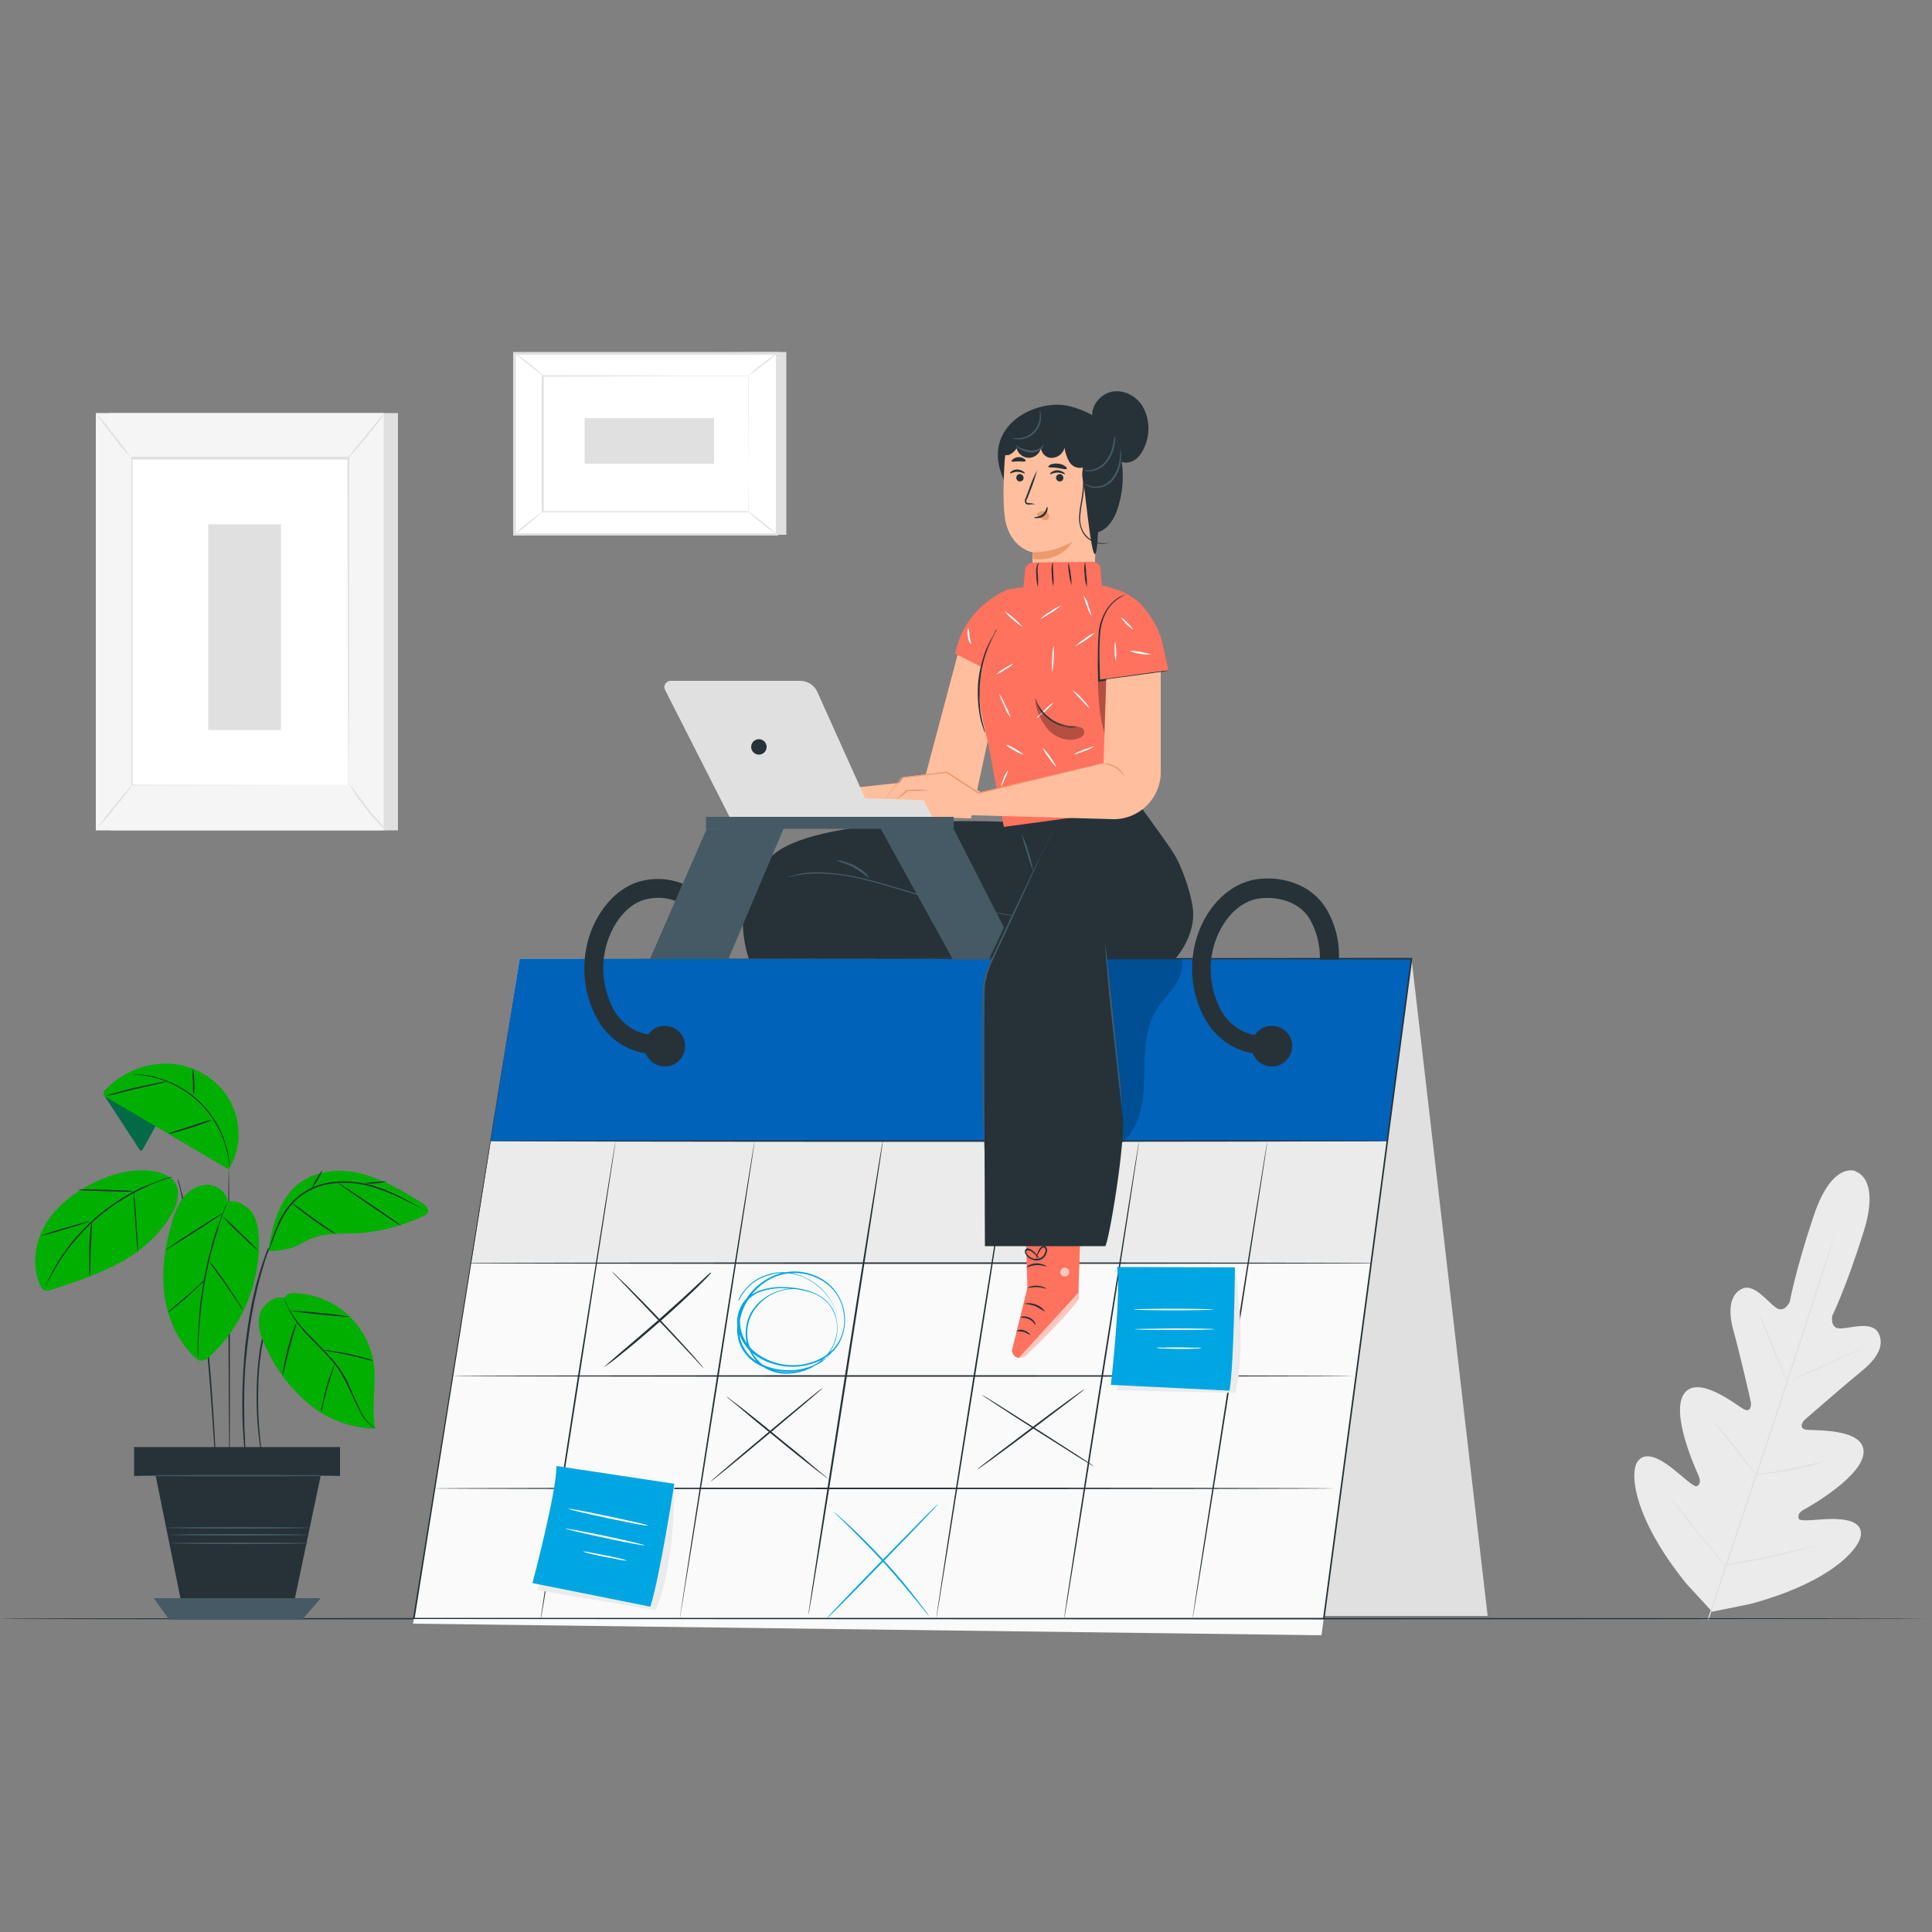 <?xml version="1.0" encoding="utf-8"?>
<!-- Generator: Adobe Illustrator 24.2.3, SVG Export Plug-In . SVG Version: 6.00 Build 0)  -->
<!DOCTYPE svg PUBLIC "-//W3C//DTD SVG 1.1//EN" "http://www.w3.org/Graphics/SVG/1.1/DTD/svg11.dtd">
<svg version="1.1" id="Layer_1" xmlns:x="http://ns.adobe.com/Extensibility/1.0/" xmlns:i="http://ns.adobe.com/AdobeIllustrator/10.0/" xmlns:graph="http://ns.adobe.com/Graphs/1.0/"
	 xmlns="http://www.w3.org/2000/svg" xmlns:xlink="http://www.w3.org/1999/xlink" x="0px" y="0px" viewBox="0 0 500 500"
	 style="enable-background:new 0 0 500 500;" xml:space="preserve">
<rect x="0" y="0" width="500" height="500" fill="#808080" stroke="none"/>
<style type="text/css">
	.st0{fill:#E0E0E0;}
	.st1{fill:#F5F5F5;}
	.st2{fill:#FFFFFF;}
	.st3{fill:#EBEBEB;}
	.st4{fill:#263238;}
	.st5{fill:#FAFAFA;}
	.st6{fill:#0062B9;}
	.st7{opacity:0.2;}
	.st8{fill:#00A6E2;}
	.st9{fill:#FFBE9D;}
	.st10{fill:#455A64;}
	.st11{fill:#FF725E;}
	.st12{opacity:0.6;}
	.st13{fill:#EB996E;}
	.st14{opacity:0.3;}
	.st15{fill:#00AF00;}
	.st16{fill:#006B46;}
</style>
<g id="freepik--background-complete--inject-2">
	<rect x="28.5" y="106.9" class="st0" width="74.5" height="108"/>
	<rect x="24.8" y="106.9" class="st1" width="74.5" height="108"/>
	<rect x="34.1" y="118.5" class="st2" width="56" height="84.6"/>
	<path class="st0" d="M90.1,203.2c0,0,0-0.1,0-0.4s0-0.7,0-1.2c0-1.1,0-2.6,0-4.6c0-4.1,0-10-0.1-17.4c0-14.9,0-36.1-0.1-60.9
		l0.2,0.2h-56l0,0l0.2-0.2c0,31.9,0,61.3,0,84.6l-0.2-0.2l40.8,0.1l11.3,0h3L90.1,203.2l-0.9,0h-2.9H75l-40.9,0.1H34V203
		c0-23.3,0-52.7,0-84.6v-0.2h0.2h56h0.2v0.3c0,24.9-0.1,46.1-0.1,61.1c0,7.4,0,13.3-0.1,17.4c0,2,0,3.5,0,4.6c0,0.5,0,0.9,0,1.2
		C90.2,203,90.1,203.2,90.1,203.2z"/>
	<path class="st0" d="M99.5,106.9c-0.4,0.7-0.8,1.3-1.3,2c-0.9,1.2-2.1,2.7-3.5,4.4c-1.4,1.7-2.7,3.2-3.7,4.3
		c-0.5,0.6-1,1.2-1.6,1.7c0.4-0.7,0.9-1.3,1.4-1.9l3.6-4.4l3.6-4.4C98.4,108,99,107.4,99.5,106.9z"/>
	<path class="st2" d="M90.3,202.9c2.8,4.4,6,8.5,9.7,12.2"/>
	<path class="st0" d="M100.1,215.1c-0.6-0.5-1.2-1-1.7-1.6c-1.3-1.3-2.5-2.7-3.7-4.2c-1.3-1.7-2.5-3.3-3.2-4.5
		c-0.4-0.6-0.8-1.3-1.1-2c0.5,0.6,1,1.2,1.4,1.8c0.8,1.2,2,2.7,3.3,4.4c1.3,1.7,2.6,3.2,3.6,4.2C99.2,213.9,99.7,214.5,100.1,215.1z
		"/>
	<path class="st2" d="M24.8,214.8l9.7-12"/>
	<path class="st0" d="M34.6,202.7c-1.5,2.1-3,4.2-4.7,6.1c-1.6,2.1-3.3,4-5,5.9c1.5-2.1,3-4.2,4.7-6.1
		C31.1,206.6,32.8,204.6,34.6,202.7z"/>
	<path class="st0" d="M24.8,106.9c1.7,1.8,3.3,3.7,4.7,5.7c1.6,1.9,3.1,3.9,4.4,5.9c-1.7-1.8-3.3-3.7-4.7-5.7
		C27.6,110.9,26.2,108.9,24.8,106.9z"/>
	<rect x="53.9" y="135.7" class="st0" width="18.8" height="53.2"/>
	<polygon class="st0" points="203.5,91.1 203.5,138.4 135.6,138.4 133.1,91.4 	"/>
	<rect x="133.1" y="91.4" class="st2" width="67.9" height="46.9"/>
	<path class="st0" d="M201.4,138.6h-68.6V91.1h68.6V138.6z M133.5,138h67.3V91.8h-67.3V138z"/>
	<rect x="140.5" y="97.3" class="st2" width="53.2" height="35.2"/>
	<path class="st0" d="M193.7,97.3h-1h-2.9h-11l-38.3,0.2l0.2-0.2c0,10.8,0,22.7,0,35.2l0,0l-0.2-0.2h53.2l-0.1,0.1
		c0-10.7,0.1-19.5,0.1-25.6c0-3.1,0-5.4,0-7.1c0-0.8,0-1.4,0-1.9C193.6,97.5,193.6,97.3,193.7,97.3c-0.1,0-0.1,0.2-0.1,0.6
		s0,1,0,1.8c0,1.6,0,4,0,7.1c0,6.1,0,15,0.1,25.7v0.1h-0.1h-53.2h-0.2v-0.2l0,0c0-12.5,0-24.5,0-35.2v-0.1h0.2l38.4,0.1l10.9,0h2.9
		h1L193.7,97.3z"/>
	<path class="st0" d="M133.1,91.3c0.4,0.2,0.8,0.5,1.2,0.8c0.7,0.5,1.6,1.2,2.7,2c1,0.8,1.9,1.6,2.6,2.2c0.4,0.3,0.7,0.6,1,1
		c-1.3-0.9-2.5-1.9-3.7-2.9C135.5,93.4,134.3,92.4,133.1,91.3z"/>
	<path class="st0" d="M201.1,91.4c-1.1,1.1-2.3,2.1-3.6,3c-1.2,1-2.5,1.9-3.8,2.8c1.1-1.1,2.3-2.1,3.6-3
		C198.5,93.2,199.7,92.3,201.1,91.4z"/>
	<path class="st2" d="M201,138.3l-7.6-6.1"/>
	<path class="st0" d="M193.4,132.2c1.4,0.9,2.7,1.9,3.9,2.9c1.3,1,2.5,2.1,3.7,3.2c-1.4-0.9-2.7-1.9-3.9-2.9
		C195.8,134.4,194.6,133.3,193.4,132.2z"/>
	<path class="st0" d="M133.1,138.3c1.1-1.1,2.3-2.1,3.5-3c1.2-1,2.4-1.9,3.7-2.8c-1.1,1.1-2.3,2.1-3.5,3
		C135.7,136.6,134.4,137.5,133.1,138.3z"/>
	<rect x="151.3" y="108.2" class="st0" width="33.5" height="11.8"/>
	<path class="st3" d="M480.3,303.1c0,0-6.1-2.8-10.9,11.5c-4.8,14.3-6.2,22.3-6.2,22.3s-1.4,3.1-3.6,1.5c-2.2-1.5-5.6-6.3-8.7-4.9
		c-3.1,1.4-3.8,5.4-2.3,10.8c1.5,5.4,4.3,17.4,4.5,18.5c0.2,1.1-0.1,2.8-1.8,1.9c-1.6-0.8-11.7-9.1-15.4-4.1
		c-3.7,5,2.9,19.5,3.6,21.1c0.7,1.6,0.5,2.4-0.3,2.9c-0.7,0.5-3.8-2.6-6.8-4.9s-6.8-4.3-8.7-1.3c-1.9,3.1-0.9,14.5,12.6,31.3
		l6.8,7.4l9.9-2c20.8-5.6,28.3-14.3,28.6-17.9c0.3-3.6-4.1-4.1-7.8-4.1c-3.7,0.1-8.1,0.8-8.3-0.1s0-1.6,1.5-2.4s15.3-8.7,15.3-14.9
		s-13.1-5.4-14.9-5.7s-1.1-1.9-0.3-2.6c0.8-0.7,10.1-8.8,14.5-12.4c4.4-3.5,6.2-7,4.5-10.1c-1.8-3.1-7.2-1.1-9.9-1.1
		c-2.7,0-2-3.3-2-3.3s3.6-7.3,8.1-21.7c4.5-14.4-2.3-15.7-2.3-15.7"/>
	<path class="st0" d="M441.9,419.2c3.4-10.6,9.6-29.2,15-45.2c5.3-16,10.1-30.6,13.5-41.1c1.7-5.3,3.1-9.5,4.1-12.5
		c0.5-1.5,0.8-2.6,1.1-3.4c0.1-0.4,0.2-0.7,0.3-0.9c0.1-0.2,0.1-0.3,0.1-0.3s0,0.1-0.1,0.3c-0.1,0.2-0.1,0.5-0.3,0.9
		c-0.2,0.8-0.6,1.9-1,3.4c-0.9,3-2.2,7.2-3.9,12.5c-3.4,10.6-8.1,25.1-13.4,41.1s-11.6,34.7-15.1,45.2"/>
	<path class="st0" d="M455.4,340.3c0.1,0.2,0.3,0.4,0.3,0.6c0.2,0.4,0.5,1,0.8,1.8c0.7,1.5,1.6,3.6,2.5,6s1.8,4.4,2.4,6
		c0.3,0.7,0.5,1.3,0.7,1.8c0.1,0.2,0.2,0.4,0.2,0.7c-0.1-0.2-0.3-0.4-0.3-0.6c-0.2-0.4-0.5-1-0.8-1.8c-0.7-1.5-1.5-3.7-2.5-6
		c-0.9-2.4-1.8-4.4-2.4-6l-0.7-1.8C455.6,340.8,455.5,340.6,455.4,340.3z"/>
	<path class="st0" d="M463.5,357.3c0-0.1,4.2-2.1,9.6-4.5c5.3-2.4,9.7-4.3,9.7-4.3c0.1,0.1-4.3,2.1-9.6,4.5
		C467.9,355.5,463.5,357.4,463.5,357.3z"/>
	<path class="st0" d="M454.1,381.6c0.2-0.1,0.5-0.1,0.7-0.1l2-0.3c1.7-0.2,4-0.6,6.5-1.1s4.8-1,6.5-1.4l2-0.4
		c0.2-0.1,0.5-0.1,0.7-0.1c-0.2,0.1-0.5,0.2-0.7,0.2c-0.5,0.1-1.1,0.3-1.9,0.6c-1.6,0.4-3.9,1-6.5,1.5c-2.6,0.5-4.9,0.8-6.6,1
		c-0.8,0.1-1.5,0.2-2,0.2C454.6,381.6,454.4,381.6,454.1,381.6z"/>
	<path class="st0" d="M443.5,367.8c0.2,0.1,0.3,0.3,0.5,0.5l1.2,1.4c1,1.2,2.4,2.9,3.8,4.8c1.5,1.9,2.8,3.6,3.8,4.8l1.1,1.5
		c0.1,0.2,0.3,0.4,0.4,0.6c-0.2-0.1-0.3-0.3-0.5-0.5l-1.2-1.4c-1-1.2-2.4-2.9-3.8-4.8c-1.5-1.9-2.8-3.6-3.8-4.8l-1.1-1.5
		C443.7,368.2,443.6,368,443.5,367.8z"/>
	<path class="st0" d="M432.6,388.2c0.2,0.2,0.4,0.4,0.6,0.6c0.4,0.5,0.9,1.1,1.5,1.8c1.3,1.5,3,3.7,5,6.1c1.9,2.4,3.7,4.6,4.9,6.1
		l1.5,1.9c0.2,0.2,0.4,0.5,0.5,0.7c-0.2-0.2-0.4-0.4-0.6-0.6l-1.5-1.8c-1.3-1.6-3-3.7-5-6.1c-1.9-2.4-3.7-4.6-4.9-6.1
		c-0.6-0.8-1.1-1.4-1.5-1.9C432.9,388.7,432.7,388.5,432.6,388.2z"/>
	<path class="st0" d="M446.4,405c0.3-0.1,0.6-0.2,0.9-0.2l2.5-0.5c2.1-0.4,5-0.9,8.3-1.6s6.1-1.4,8.2-1.9l2.5-0.6
		c0.3-0.1,0.6-0.2,0.9-0.2c-0.3,0.1-0.6,0.2-0.9,0.3c-0.6,0.2-1.4,0.4-2.4,0.7c-2.1,0.6-5,1.3-8.2,2c-3.2,0.7-6.1,1.2-8.3,1.6
		c-1.1,0.2-1.9,0.3-2.5,0.4C447,405,446.7,405,446.4,405z"/>
</g>
<g id="freepik--Floor--inject-2">
	<path class="st4" d="M498.4,418.9c0,0.1-111.6,0.2-249.2,0.2S0,419.1,0,418.9c0-0.1,111.6-0.2,249.2-0.2S498.4,418.8,498.4,418.9z"
		/>
</g>
<g id="freepik--Calendar--inject-2">
	<polygon class="st0" points="342.7,418.2 385,418.2 365.3,248.1 	"/>
	<polygon class="st5" points="134.5,248.1 106.9,420.2 342,423.2 365.3,248.1 	"/>
	<polygon class="st3" points="354.8,326.9 121.9,326.9 126.9,295.3 359,295.3 	"/>
	<path class="st4" d="M354.8,327h-233l0,0l5.1-31.7h232.1l0,0L354.8,327z M121.9,326.9h232.9l4.2-31.7H127L121.9,326.9z"/>
	<polygon class="st6" points="134.5,248.1 126.9,295.3 359,295.3 365.3,248.1 	"/>
	<path class="st4" d="M134.5,248.1l230.8-0.2h0.2v0.2c-6.8,51.3-14.5,109.4-22.7,170.8v0.2H340l-232.9-0.1h-0.2v-0.2L134.5,248.1
		c-0.2,1.4-10.7,67.4-27.2,170.8l-0.2-0.2H340h2.6l-0.2,0.2c8.2-61.4,15.9-119.5,22.7-170.8l0.2,0.2L134.5,248.1z"/>
	<path class="st4" d="M359,295.3c0,0.1-52,0.2-116,0.2s-116.1-0.1-116.1-0.2s52-0.2,116.1-0.2S359,295.1,359,295.3z"/>
	<path class="st4" d="M354.8,326.9c0,0.1-52.3,0.2-116.7,0.2s-116.7-0.1-116.7-0.2c0-0.1,52.2-0.2,116.7-0.2
		S354.8,326.8,354.8,326.9z"/>
	<path class="st4" d="M350.1,356.1c0,0.1-52.2,0.2-116.7,0.2s-116.7-0.1-116.7-0.2s52.2-0.2,116.7-0.2S350.1,356,350.1,356.1z"/>
	<path class="st4" d="M345.3,385.2c0,0.1-52.3,0.2-116.7,0.2s-116.7-0.1-116.7-0.2s52.2-0.2,116.7-0.2S345.3,385.1,345.3,385.2z"/>
	<path class="st4" d="M139.9,419.2c-0.1,0,4.2-27.8,9.5-62c5.4-34.2,9.8-61.9,9.9-61.9c0.1,0-4.2,27.8-9.5,62
		C144.5,391.5,140.1,419.2,139.9,419.2z"/>
	<path class="st4" d="M175.9,419.2c-0.1,0,4.2-27.8,9.5-62s9.8-61.9,9.9-61.9c0.1,0-4.2,27.8-9.5,62S175.9,419.2,175.9,419.2z"/>
	<path class="st4" d="M209.2,417.9c-0.1,0,4.1-27.5,9.4-61.4s9.7-61.3,9.9-61.3c0.1,0-4.1,27.5-9.4,61.4S209.4,417.9,209.2,417.9z"
		/>
	<path class="st4" d="M242.3,418.9c-0.1,0,4.1-27.7,9.5-61.9c5.4-34.1,9.8-61.8,9.9-61.8c0.1,0-4.1,27.7-9.5,61.9
		C246.8,391.3,242.4,418.9,242.3,418.9z"/>
	<path class="st4" d="M275.4,418.9c-0.1,0,4.1-27.7,9.5-61.9c5.4-34.1,9.8-61.8,9.9-61.8c0.1,0-4.1,27.7-9.5,61.9
		S275.6,418.9,275.4,418.9z"/>
	<path class="st4" d="M308.6,419.1c-0.1,0,4.2-27.8,9.5-61.9s9.8-61.9,9.9-61.9s-4.2,27.7-9.5,61.9S308.7,419.1,308.6,419.1z"/>
	<g class="st7">
		<path d="M287.7,297.5c4-1.8,6.5-5.9,7.5-10.2c1-4.2,0.9-8.7,1-13.1c0.2-4.4,0.7-8.9,2.9-12.6c1.3-2.2,3.2-4.1,4.7-6.2
			s2.6-4.7,2-7.3l-25,0.1L287.7,297.5z"/>
	</g>
	<path class="st4" d="M184.1,329.3c-0.1,0.1-0.1,0.2-0.2,0.3l-0.7,0.8c-0.7,0.7-1.6,1.6-2.8,2.8c-2.4,2.3-5.8,5.5-9.7,8.9
		s-7.4,6.4-10.1,8.5c-1.3,1.1-2.4,1.9-3.1,2.4l-0.9,0.6c-0.1,0.1-0.2,0.2-0.3,0.2c0,0,0.1-0.1,0.3-0.3l0.8-0.7l3-2.6
		c2.6-2.2,6.1-5.2,10-8.6c3.8-3.4,7.3-6.5,9.7-8.8l2.9-2.7l0.8-0.7C183.9,329.4,184,329.4,184.1,329.3z"/>
	<path class="st4" d="M182.2,354.2c-0.3-0.3-0.7-0.6-1-1l-2.5-2.7c-2.2-2.3-5.1-5.5-8.4-8.9l-8.5-8.9l-2.6-2.7
		c-0.3-0.3-0.6-0.7-0.9-1c0.4,0.3,0.7,0.6,1,0.9c0.6,0.6,1.5,1.5,2.7,2.6c2.2,2.2,5.3,5.3,8.6,8.8c3.3,3.5,6.2,6.7,8.3,9
		c1,1.2,1.9,2.1,2.4,2.8C181.7,353.5,181.9,353.9,182.2,354.2z"/>
	<path class="st8" d="M190.9,336.8c0,0,0.1-0.2,0.3-0.6c0.3-0.6,0.6-1.2,1-1.7c1.5-2.1,3.6-3.7,6-4.5c1.7-0.6,3.6-0.9,5.4-0.7
		c2.2,0.2,4.3,0.9,6.2,2.1c2.2,1.3,4,3.1,5.3,5.3c1.6,2.4,2.3,5.2,2.2,8.1c-0.1,1.5-0.6,3-1.4,4.3c-0.9,1.4-2,2.5-3.3,3.4
		c-2.9,1.8-6.2,2.7-9.6,2.5c-1.8-0.1-3.5-0.5-5.2-1.1c-1.7-0.7-3.3-1.7-4.5-3.1c-0.6-0.7-1.2-1.5-1.6-2.4c-0.4-0.9-0.7-1.8-0.8-2.7
		c-0.3-1.9-0.1-3.9,0.5-5.8c1.2-3.9,3.9-7.2,7.5-9.1c3.8-2.1,8.3-2.3,12.2-0.6c2,0.8,3.8,2.2,5.1,3.9c1.3,1.8,2.2,3.9,2.4,6.1
		c0.3,2.2-0.1,4.5-1,6.6c-0.5,1-1.1,2-1.9,2.8c-0.8,0.8-1.7,1.5-2.7,2.1c-4,2.2-8.7,2.6-13.1,1.2c-2.1-0.6-4.1-1.8-5.7-3.2
		c-1.6-1.5-2.7-3.5-3.2-5.6c-0.5-2.1-0.2-4.3,0.9-6.3c0.5-0.9,1.2-1.8,2.1-2.4c0.8-0.6,1.8-1.1,2.8-1.5c2-0.6,4-0.9,6-0.8
		c2,0,4,0.3,5.9,0.8c1.9,0.5,3.7,1.4,5.1,2.7c1.4,1.3,2.4,3,2.7,4.9c0.4,1.8,0.3,3.7-0.3,5.5c-0.6,1.7-1.5,3.3-2.8,4.5
		c-2.4,2.4-5.7,3.8-9.1,4c-1.6,0.1-3.2-0.1-4.7-0.7c-1.4-0.5-2.8-1.4-3.8-2.5c-1-1.1-1.7-2.4-2.2-3.7c-0.5-1.3-0.7-2.7-0.6-4.1
		c0.1-2.6,1.1-5,2.9-6.9c1.5-1.6,3.4-2.8,5.5-3.5c1.8-0.6,3.6-0.8,5.5-0.5c2.5,0.3,4.9,1.3,7,2.8c0.5,0.4,1,0.8,1.5,1.3
		c0.3,0.3,0.5,0.5,0.5,0.5s-0.2-0.2-0.5-0.5c-0.5-0.4-1-0.9-1.5-1.3c-2-1.5-4.4-2.4-7-2.7c-4-0.5-8,1-10.7,4.1
		c-1.7,1.8-2.7,4.2-2.8,6.7c-0.1,1.4,0.1,2.7,0.6,4c0.5,1.3,1.2,2.6,2.2,3.6c1,1.1,2.3,1.9,3.7,2.4c1.5,0.5,3,0.7,4.6,0.6
		c3.3-0.2,6.5-1.5,8.9-3.9c1.2-1.2,2.2-2.7,2.7-4.4c0.6-1.7,0.7-3.5,0.3-5.3c-0.4-1.8-1.3-3.5-2.6-4.7c-1.4-1.3-3.1-2.2-5-2.6
		c-1.9-0.5-3.8-0.8-5.8-0.8c-2-0.1-4,0.2-5.9,0.8c-1.9,0.6-3.6,1.9-4.6,3.7c-1,1.8-1.2,4-0.8,6c0.4,2.1,1.5,4,3,5.4
		c1.6,1.5,3.5,2.5,5.5,3.2c4.2,1.4,8.8,1,12.7-1.2c1-0.6,1.8-1.2,2.6-2c0.8-0.8,1.4-1.7,1.9-2.7c0.9-2,1.3-4.2,1-6.3
		c-0.2-2.1-1-4.2-2.3-5.9c-1.3-1.7-3-3-5-3.8c-3.8-1.7-8.2-1.5-11.9,0.5c-3.5,1.9-6.1,5.1-7.3,8.9c-0.6,1.8-0.7,3.7-0.5,5.6
		c0.1,0.9,0.4,1.8,0.8,2.6c0.4,0.8,0.9,1.6,1.5,2.3c1.2,1.3,2.7,2.3,4.4,3c1.6,0.6,3.3,1,5.1,1.1c3.3,0.2,6.6-0.6,9.5-2.4
		c2.6-1.6,4.4-4.4,4.6-7.5c0.1-2.8-0.6-5.5-2.2-7.9c-1.3-2.1-3.1-3.9-5.2-5.2c-1.8-1.2-3.9-1.9-6.1-2.1c-1.8-0.2-3.6,0.1-5.4,0.7
		c-2.4,0.8-4.5,2.3-6,4.4c-0.4,0.5-0.7,1.1-1,1.7C191,336.6,190.9,336.8,190.9,336.8z"/>
	<path class="st4" d="M212.9,359.2c0.1,0.1-6.4,5.6-14.4,12.3c-8,6.7-14.6,12.1-14.7,12c0-0.1,6.4-5.6,14.4-12.3
		S212.8,359.1,212.9,359.2z"/>
	<path class="st4" d="M214.3,382.7c-0.4-0.2-0.7-0.5-1.1-0.8l-2.9-2.2c-2.4-1.9-5.7-4.5-9.3-7.5c-3.6-2.9-6.9-5.6-9.2-7.6l-2.8-2.3
		c-0.4-0.3-0.7-0.6-1-0.9c0.4,0.2,0.7,0.5,1.1,0.8l2.9,2.2c2.4,1.9,5.7,4.5,9.3,7.5c3.6,2.9,6.9,5.6,9.2,7.6l2.8,2.3
		C213.6,382.1,214,382.4,214.3,382.7z"/>
	<path class="st4" d="M280.7,359.5c0.1,0.1-6.1,4.8-13.8,10.6s-13.9,10.3-14,10.2s6.1-4.8,13.8-10.6S280.6,359.4,280.7,359.5z"/>
	<path class="st4" d="M283.1,379.5c-0.1,0.1-6.6-4-14.6-9.1s-14.4-9.3-14.4-9.4c0.1-0.1,6.6,4,14.6,9.1S283.2,379.4,283.1,379.5z"/>
	<path class="st8" d="M213.9,418.9c-0.1-0.1,6.3-6.8,14.3-15c8-8.2,14.5-14.8,14.6-14.7c0.1,0.1-6.3,6.8-14.3,15
		C220.6,412.4,214,419,213.9,418.9z"/>
	<path class="st8" d="M241,418.9c0,0-0.1-0.1-0.3-0.3l-0.7-0.8c-0.6-0.8-1.5-1.9-2.5-3.1c-2.1-2.6-5.1-6.2-8.6-10.1
		c-3.5-3.8-6.8-7.1-9.2-9.5l-2.9-2.8l-0.8-0.8c-0.1-0.1-0.2-0.2-0.3-0.3c0,0,0.1,0.1,0.3,0.2l0.8,0.7c0.7,0.6,1.7,1.5,3,2.7
		c2.5,2.3,5.8,5.6,9.3,9.4c3.5,3.8,6.5,7.5,8.5,10.2c1,1.3,1.9,2.4,2.4,3.2l0.6,0.9C240.9,418.7,240.9,418.8,241,418.9z"/>
	<path class="st3" d="M174.5,384.8c0,0,0.3,20-4.8,31.9l-30.7-5.2c0,0,9.2-18.9,6.7-29.4L174.5,384.8z"/>
	<path class="st8" d="M174.5,384c0,0-3.8,24.5-6.2,31.8l-30.5-6.1c0,0,6.3-23.7,6.2-30.3L174.5,384z"/>
	<path class="st2" d="M147.1,390.5c0,0.1,4.5,1.2,10.2,2.4s10.2,2.1,10.3,1.9s-4.5-1.2-10.2-2.4S147.1,390.3,147.1,390.5z"/>
	<path class="st2" d="M146.3,395.6c0,0.1,4.5,1.2,10.2,2.4s10.2,2.1,10.3,1.9c0-0.1-4.5-1.2-10.2-2.4S146.3,395.5,146.3,395.6z"/>
	<path class="st2" d="M150.8,401.5c0.5,0.2,1.1,0.4,1.6,0.5c1,0.3,2.5,0.6,4.1,0.9c1.6,0.3,3.1,0.6,4.1,0.8c0.6,0.1,1.2,0.2,1.7,0.2
		c-0.5-0.2-1.1-0.4-1.7-0.5c-1-0.3-2.5-0.6-4.1-0.9c-1.6-0.3-3.1-0.6-4.1-0.8C151.9,401.6,151.3,401.5,150.8,401.5z"/>
	<path class="st3" d="M319.7,328.7c0,0,3.1,19.4,0,31.8l-30.7-0.7c0,0,6.3-19.8,2.3-29.7L319.7,328.7z"/>
	<path class="st8" d="M319.6,328c0,0-0.2,24.5-1.4,31.9l-30.7-1.5c0,0,2.7-24,1.6-30.5L319.6,328z"/>
	<path class="st2" d="M293.4,338.9c0,0.1,4.6,0.2,10.3,0.2c5.7,0,10.3-0.1,10.3-0.2s-4.6-0.2-10.3-0.2S293.4,338.8,293.4,338.9z"/>
	<path class="st2" d="M293.7,344c0,0.1,4.6,0.2,10.3,0.2c5.7,0,10.3-0.1,10.3-0.2s-4.6-0.2-10.3-0.2
		C298.3,343.9,293.7,343.9,293.7,344z"/>
	<path class="st2" d="M299.2,348.8c0.6,0.1,1.1,0.2,1.7,0.2c1.1,0,2.5,0.1,4.2,0.1c1.6,0,3.1,0,4.2-0.1c0.6,0,1.2,0,1.7-0.1
		c-0.6-0.1-1.1-0.2-1.7-0.1c-1.1,0-2.5-0.1-4.2-0.1c-1.6,0-3.1,0-4.2,0.1C300.4,348.7,299.8,348.7,299.2,348.8z"/>
	<path class="st4" d="M326.2,272.7c-5.7,0-11.5-3.6-14.5-9.3c-3-5.6-3.9-12.1-2.6-18.4c1.7-8.1,7.1-14.8,13.7-16.9
		c5.6-1.8,15.7-0.8,20.5,7.2c2.3,3.9,3.4,8.4,3.2,12.9c-0.1,1.3-1.3,2.4-2.6,2.3c-1.3-0.1-2.4-1.3-2.3-2.6c0-3.5-0.9-7-2.6-10
		c-3.7-6.1-11.7-6-14.8-5c-5.7,1.8-9.3,8-10.4,13.3c-1.1,5.1-0.3,10.4,2.1,15.1c2.4,4.5,7.2,7.2,11.5,6.6c1.3-0.2,2.6,0.7,2.7,2.1
		c0.2,1.3-0.7,2.5-2,2.7C327.5,272.6,326.9,272.7,326.2,272.7z"/>
	<path class="st4" d="M168.9,272.7c-5.7,0-11.5-3.6-14.5-9.3c-3-5.6-3.9-12.1-2.6-18.4c1.4-6.9,6.2-14.7,13.8-16.9
		c3.7-1,7.5-0.8,11.1,0.6l-1.8,4.5c-2.5-1-5.3-1.1-8-0.4c-5.6,1.6-9.2,7.8-10.3,13.2c-1.1,5.1-0.3,10.4,2.1,15.1
		c2.4,4.5,7.3,7.2,11.5,6.6l0.7,4.8C170.3,272.6,169.6,272.7,168.9,272.7z"/>
	<polygon class="st6" points="324.2,248.3 322,260.5 354.9,260.5 357.9,248.4 	"/>
	<path class="st4" d="M177.3,270.7c0,2.9-2.3,5.3-5.2,5.3c-2.9,0-5.3-2.3-5.3-5.2s2.3-5.3,5.2-5.3c0,0,0,0,0,0
		C174.9,265.5,177.3,267.8,177.3,270.7z"/>
	<path class="st4" d="M334.4,270.7c0,2.9-2.3,5.3-5.2,5.3c-2.9,0-5.3-2.3-5.3-5.2s2.3-5.3,5.2-5.3c0,0,0,0,0,0
		C332.1,265.5,334.4,267.8,334.4,270.7z"/>
</g>
<g id="freepik--Character--inject-2">
	<polygon class="st9" points="247.9,169.2 239.2,201.9 209.5,205.1 209.5,210.4 251.3,211.8 259.2,175.1 	"/>
	<path class="st4" d="M260.4,212.7c0,0-46.5-2.2-59.8,8.1c-13.2,10.3-6.8,27.3-6.8,27.3l74.9-0.2l6.6-38L260.4,212.7z"/>
	<path class="st10" d="M268.3,237.7c-0.2,0-0.5,0-0.7,0c-0.4,0-1.1-0.1-1.9-0.2c-1.6-0.2-4.1-0.5-7-1c-7.7-1.3-15.3-3.1-22.7-5.3
		c-4.4-1.3-8.5-2.6-12.3-3.5c-3.4-0.9-6.8-1.4-10.3-1.6c-2.3-0.1-4.7,0-7,0.4c-0.8,0.1-1.4,0.3-1.9,0.4c-0.2,0.1-0.4,0.1-0.7,0.1
		c0.2-0.1,0.4-0.2,0.6-0.2c0.6-0.2,1.2-0.3,1.9-0.5c2.3-0.5,4.7-0.7,7-0.5c3.5,0.2,7,0.7,10.4,1.6c3.8,0.9,8,2.2,12.3,3.5
		c7.4,2.2,15,4,22.6,5.4c2.9,0.5,5.3,0.9,7,1.2l1.9,0.3C267.9,237.6,268.1,237.7,268.3,237.7z"/>
	<path class="st10" d="M225.1,227.4c-1.3-1.1-2.7-2-4.1-2.9c-1.5-0.7-3.1-1.3-4.7-1.8c0.5,0,1,0,1.5,0.1c1.2,0.3,2.3,0.7,3.4,1.2
		c1.1,0.6,2.1,1.3,3,2.1C224.5,226.6,224.8,227,225.1,227.4z"/>
	<path class="st11" d="M265.3,313.8l0.6,19.5L262,349c-0.3,1.1,0.4,2.2,1.5,2.4c0,0,0.1,0,0.1,0l0,0c0.6,0.1,1.3-0.1,1.8-0.5
		c3-2.9,13.8-13.6,13.7-15c-0.1-1.6,0.7-20.7,0.7-20.7L265.3,313.8z"/>
	<g class="st12">
		<path class="st2" d="M263.6,351.5l15.4-16.9v0.8c0,0.7-0.2,1.4-0.7,2c-1.2,1.5-4.7,5.5-12.9,13.5
			C264.9,351.4,264.3,351.6,263.6,351.5L263.6,351.5z"/>
	</g>
	<g class="st12">
		<path class="st2" d="M274.9,328.3c-0.5,0.4-0.7,1.1-0.3,1.6c0.4,0.5,1,0.6,1.6,0.3c0.5-0.4,0.7-1.1,0.3-1.7
			c-0.4-0.5-1.2-0.6-1.7-0.2"/>
	</g>
	<path class="st4" d="M268,342.9c-0.1,0.1-0.6-1-1.7-1.5c-0.7-0.3-1.5-0.4-2.3-0.4c0,0,0.2-0.2,0.7-0.3c1.2-0.1,2.4,0.4,3.1,1.5
		C268,342.6,268,342.8,268,342.9z"/>
	<path class="st4" d="M266.6,345.5c-0.6-0.3-1.1-0.6-1.7-0.8c-0.6-0.1-1.3-0.2-1.9-0.2c0.6-0.4,1.4-0.5,2-0.2
		C266.1,344.6,266.7,345.4,266.6,345.5z"/>
	<path class="st4" d="M270.5,339.5c-0.8-0.5-1.7-1-2.6-1.5c-1-0.3-1.9-0.5-2.9-0.6C267.1,336.9,269.3,337.7,270.5,339.5z"/>
	<path class="st4" d="M270.9,333.5c0,0.1-1.1-0.3-2.5-0.4c-1.4,0-2.5,0.3-2.6,0.2C267.3,332.5,269.3,332.5,270.9,333.5z"/>
	<path class="st4" d="M270.8,327.8c-0.9-0.3-1.7-0.4-2.6-0.4c-0.9,0.1-1.8,0.3-2.6,0.7c0,0,0.2-0.3,0.6-0.6c1.2-0.7,2.7-0.7,3.9-0.2
		C270.6,327.5,270.8,327.7,270.8,327.8z"/>
	<path class="st4" d="M268.2,326.2c-0.1-0.2-0.1-0.5,0-0.7c0.1-0.7,0.3-1.3,0.6-1.9c0.2-0.5,0.5-0.8,1-1.1c0.3-0.1,0.7-0.1,0.9,0.2
		c0.2,0.2,0.3,0.6,0.3,0.9c-0.1,1.3-1.1,2.5-2.4,2.6c-1.3,0.1-2.6-0.5-3.2-1.7c-0.2-0.3-0.2-0.6-0.1-1c0.2-0.3,0.5-0.5,0.8-0.4
		c0.5,0.1,0.9,0.3,1.3,0.7c0.5,0.4,1,0.9,1.3,1.5c0.1,0.2,0.2,0.4,0.3,0.7c-0.5-0.7-1.1-1.4-1.8-1.9c-0.3-0.3-0.7-0.5-1.1-0.5
		c-0.2,0-0.4,0.1-0.5,0.2c-0.1,0.2,0,0.4,0.1,0.6c0.6,1,1.7,1.5,2.8,1.4c1.1-0.1,2-1.1,2.1-2.2c0-0.2-0.1-0.4-0.2-0.6
		c-0.1-0.1-0.3-0.2-0.5-0.1c-0.4,0.2-0.6,0.5-0.8,0.9C268.6,324.5,268.3,325.3,268.2,326.2z"/>
	<path class="st4" d="M275.3,210c0,0-20.1,38-20.4,44.7c-0.3,6.6,0,67.8,0,67.8H286c0.8,0,5.5-27.6,4.5-33.9s-4.3-40.4-4.3-40.4
		h17.9c0,0,4.9-5.3,4.7-11.9c-0.1-3.7-2.5-11.2-4.9-15.2c-1.5-2.6-11.4-16-11.4-16L275.3,210z"/>
	<path class="st10" d="M273.9,212.6c0,0.1-0.1,0.1-0.1,0.2c-0.1,0.2-0.2,0.4-0.3,0.6l-1.2,2.4c-0.5,1-1.2,2.3-1.9,3.7l-1.2,2.3
		l-1.2,2.7l-6,13.1c-1.1,2.4-2.3,5-3.6,7.7l-1.9,4.1c-0.6,1.4-1.1,2.9-1.4,4.4c-0.3,1.5-0.5,3-0.5,4.6c0,1.5-0.1,3-0.1,4.5
		c0,3-0.1,5.8,0,8.5c0,5.4,0.1,10.3,0.1,14.4c0.1,4.1,0.1,7.4,0.1,9.7c0,1.1,0,2,0,2.6c0,0.3,0,0.5,0,0.7s0,0.2,0,0.2
		c0-0.1,0-0.2,0-0.2c0-0.2,0-0.4,0-0.7c0-0.6-0.1-1.5-0.1-2.6c-0.1-2.3-0.2-5.6-0.3-9.7c-0.1-4.1-0.2-9-0.2-14.4c0-2.7,0-5.6,0-8.5
		c0-1.5,0-3,0.1-4.5c0-1.6,0.2-3.1,0.5-4.6c0.3-1.5,0.8-3,1.4-4.5l1.9-4.1l3.6-7.7l6.2-13l1.3-2.6c0.4-0.8,0.8-1.6,1.2-2.3l1.9-3.7
		c0.5-1,1-1.8,1.2-2.3c0.1-0.2,0.3-0.4,0.3-0.6C273.9,212.6,273.9,212.6,273.9,212.6z"/>
	<path class="st10" d="M267.4,225.5c-0.6-1.5-1.2-3.1-1.6-4.8c-0.6-1.6-1-3.2-1.4-4.8c0.8,1.5,1.4,3.1,1.8,4.7
		C266.7,222.2,267.2,223.9,267.4,225.5z"/>
	<path class="st10" d="M290.6,287.4c-0.1-0.1-0.1-0.3-0.1-0.4c0-0.3-0.1-0.7-0.2-1.2c-0.1-1.1-0.3-2.7-0.6-4.6
		c-0.4-3.9-1-9.3-1.7-15.2c-0.7-5.9-1.2-11.3-1.5-15.2c-0.2-1.9-0.3-3.5-0.4-4.6c0-0.5-0.1-0.9-0.1-1.3c0-0.1,0-0.3,0-0.4
		c0.1,0.1,0.1,0.3,0.1,0.4c0,0.3,0.1,0.7,0.2,1.3c0.1,1.1,0.3,2.7,0.5,4.6c0.4,3.9,1,9.3,1.6,15.2c0.6,5.9,1.2,11.2,1.6,15.2
		c0.2,1.9,0.3,3.5,0.4,4.6c0,0.5,0.1,0.9,0.1,1.3C290.6,287.1,290.6,287.2,290.6,287.4z"/>
	<path class="st4" d="M282.7,108.1c-0.5-3.2,2.3-6.4,5.5-6.8s6.5,1.6,7.9,4.6c1.4,3,1.5,6.4,0.2,9.5c-0.8,2.1-2.3,4.1-4.5,4.3
		c-2.2,0.2-3.9-1.5-5.3-3"/>
	<path class="st4" d="M259.8,124.2c-6.5-14.2,8.9-21.4,17.3-19c7.9,2.2,11.3,6.2,12.6,11.4c1.4,5.3,1.1,10.9-0.8,16
		c-1,2.5-2.9,5-5.5,5.3"/>
	<path class="st9" d="M282.2,113.1c1.4,0.1,2.4,1.3,2.4,2.7l0,0l-1.5,36.2c-0.1,4.3-6.3,6.7-10.9,6.6l0,0c-4.6-0.1-4.8-2.4-4.9-6.4
		c-0.1-6.8-0.1-9.4-0.1-9.3s-5.8-1-7.1-8.6c-0.6-3.8-0.4-10-0.1-15.1c0.3-4.6,3.3-10.2,7.9-9.7L282.2,113.1z"/>
	<path class="st4" d="M263,123.6c0,0.5,0.4,1,0.9,1c0.5,0,1-0.3,1-0.9c0,0,0,0,0,0c0-0.5-0.4-1-0.9-1
		C263.5,122.6,263.1,123,263,123.6C263,123.5,263,123.6,263,123.6z"/>
	<path class="st4" d="M261.4,122.5c0.1,0.1,0.9-0.4,1.9-0.4s1.8,0.5,1.9,0.4s-0.1-0.3-0.4-0.5c-0.5-0.3-1-0.5-1.6-0.5
		c-0.5,0-1.1,0.2-1.5,0.5C261.5,122.2,261.3,122.4,261.4,122.5z"/>
	<path class="st4" d="M273.3,123.6c0,0.5,0.4,1,0.9,1c0.5,0,1-0.3,1-0.9c0,0,0,0,0,0c0-0.5-0.4-1-0.9-1
		C273.8,122.7,273.3,123.1,273.3,123.6z"/>
	<path class="st4" d="M271.8,122.7c0.1,0.1,0.9-0.4,1.9-0.4s1.8,0.5,1.9,0.4s-0.1-0.3-0.4-0.5c-0.5-0.3-1-0.5-1.6-0.5
		c-0.5,0-1.1,0.2-1.5,0.5C271.8,122.4,271.7,122.6,271.8,122.7z"/>
	<path class="st4" d="M267.9,130.5c-0.6-0.2-1.1-0.3-1.7-0.3c-0.3,0-0.5-0.1-0.6-0.3c0-0.3,0-0.6,0.2-0.8c0.3-0.6,0.5-1.3,0.8-2
		c0.7-1.7,1.3-3.5,1.8-5.4c-0.9,1.7-1.6,3.4-2.2,5.2l-0.8,2.1c-0.2,0.3-0.2,0.7-0.1,1.1c0.1,0.2,0.2,0.3,0.4,0.4
		c0.1,0,0.3,0.1,0.5,0.1C266.8,130.5,267.4,130.5,267.9,130.5z"/>
	<path class="st13" d="M267.2,142.9c3.6,0.1,7.2-0.9,10.3-2.7c0,0-2.5,5.2-10.1,4.5L267.2,142.9z"/>
	<path class="st13" d="M268.4,133c0.4-0.5,1-0.8,1.7-0.7c0.5,0,0.9,0.3,1.2,0.6c0.3,0.4,0.3,0.9,0.1,1.3c-0.3,0.4-0.9,0.5-1.4,0.3
		c-0.5-0.2-1-0.5-1.3-0.8c-0.1-0.1-0.2-0.2-0.3-0.3C268.3,133.3,268.3,133.2,268.4,133"/>
	<path class="st4" d="M271,131.2c-0.2,0-0.2,1.1-1.2,1.9c-1,0.8-2.2,0.7-2.2,0.8c0,0.1,0.3,0.2,0.8,0.2c0.7,0,1.3-0.2,1.8-0.6
		c0.5-0.4,0.8-1,0.9-1.6C271.2,131.5,271.1,131.2,271,131.2z"/>
	<path class="st4" d="M271.3,120.8c0.1,0.3,1.2,0.1,2.4,0.3s2.2,0.5,2.4,0.2c0.1-0.1-0.1-0.4-0.5-0.7c-0.5-0.3-1.1-0.6-1.8-0.6
		c-0.6-0.1-1.3,0-1.9,0.2C271.5,120.5,271.2,120.7,271.3,120.8z"/>
	<path class="st4" d="M261.8,119.4c0.2,0.2,0.9,0,1.8,0c0.9,0,1.6,0.2,1.8-0.1c0.1-0.1,0-0.4-0.4-0.6c-0.4-0.3-0.9-0.4-1.4-0.4
		c-0.5,0-1,0.2-1.4,0.5C261.8,119.1,261.7,119.3,261.8,119.4z"/>
	<path class="st4" d="M271.7,107c-2.6,0.1-5.1,0.9-7.3,2.3c-2.5,1.3-4.4,3.5-5.2,6.2c-0.2,0.6-0.2,1.2,0.1,1.7
		c0.5,0.6,1.4,0.8,2.1,0.4c0.7-0.4,1.3-0.9,1.7-1.6c0.4,1.7,2.2,2.8,3.9,2.4c1.2-0.3,2.2-1.3,2.4-2.5c0.1,1.5,1.4,2.7,2.9,2.6
		c1.5-0.1,2.8-1.1,3.2-2.6c0.2,1.3,0.6,2.6,1.3,3.7c0.7,1.2,2.1,1.7,3.5,1.4c-0.3,1.1-0.3,2.3,0,3.4c0.4,1.1,2,19.4,3.1,19
		c1.1-0.4,1-19.1,1.3-20.2c0.5-2.1,0.8-4.2,0.8-6.4c0.1-4.6-3-8.6-7.6-9.5c-2.2-0.5-4.4-0.7-6.6-0.6"/>
	<path class="st4" d="M287,140.4c0,0-0.1,0-0.2,0.1c-0.2,0.1-0.5,0.1-0.7,0.2c-2.3,0.3-4.6-0.8-5.8-2.7c-0.8-1.4-1.2-3.1-1-4.8
		c0.1-1.7,0.5-3.3,0.7-4.8c0.2-1.3,0.3-2.6,0.3-3.9c0-1.1,0-2,0-2.7c0-0.3,0-0.7,0-1c0.1,0.3,0.2,0.6,0.2,1c0.1,0.9,0.1,1.8,0.1,2.7
		c0,1.3-0.1,2.6-0.3,4c-0.2,1.5-0.6,3.1-0.7,4.8c-0.2,1.6,0.1,3.2,0.9,4.5c0.7,1.1,1.7,1.9,2.9,2.4c0.8,0.3,1.7,0.4,2.6,0.4
		C286.7,140.5,287,140.4,287,140.4z"/>
	<path class="st10" d="M269,106c0.3,0.6,0.4,1.2,0.4,1.8c0.1,3.2-2.5,5.9-5.7,5.9c-0.6,0.1-1.3-0.1-1.8-0.3c0-0.1,0.7,0.1,1.8,0
		c3-0.2,5.3-2.6,5.4-5.6C269.2,106.7,269,106,269,106z"/>
	<path class="st10" d="M270.2,115c0,0-0.1,0.5-0.6,1.1c-0.8,0.7-1.8,1.1-2.9,1c-1-0.1-2-0.4-2.9-1c-0.7-0.4-1-0.7-1-0.8
		c0.4,0.1,0.8,0.3,1.1,0.5c0.9,0.4,1.8,0.7,2.8,0.8c1,0.1,1.9-0.2,2.7-0.8C269.9,115.4,270.1,115,270.2,115z"/>
	<path class="st10" d="M288.6,112.7c0.1,0.7,0,1.4-0.1,2.1c-0.2,1.7-0.9,3.3-1.9,4.7c-1.1,1.4-2.6,2.3-4.4,2.5c-0.5,0-1,0-1.6-0.2
		c-0.3-0.1-0.5-0.2-0.5-0.2c0.7,0.1,1.4,0.1,2,0.1c1.6-0.3,3.1-1.1,4.1-2.4c1-1.3,1.6-2.9,1.9-4.5
		C288.2,114,288.4,113.3,288.6,112.7z"/>
	<path class="st10" d="M290,116.3c0.1,0.2,0.1,0.4,0.1,0.6c0.1,0.6,0.1,1.2,0,1.8c0,2-0.8,3.9-2,5.5c-0.7,0.8-1.7,1.5-2.7,1.8
		c-0.9,0.3-1.8,0.3-2.7,0.2c-0.6-0.1-1.2-0.4-1.7-0.7c-0.3-0.3-0.5-0.4-0.5-0.5c0.7,0.4,1.4,0.7,2.2,0.9c0.8,0.1,1.7,0,2.5-0.2
		c1-0.4,1.8-1,2.5-1.8c1.2-1.5,1.9-3.3,2.1-5.2C290,117.3,289.9,116.4,290,116.3z"/>
	<polygon class="st10" points="182.9,214.5 168.2,248.2 188.5,248.2 202.9,214.2 	"/>
	<path class="st0" d="M172.2,178.7l16.6,32.7h52.4l-2.1-4.3l-15.2-0.5l-12.4-27.6c-0.8-1.7-2.5-2.8-4.4-2.8h-33.5
		c-0.9,0-1.6,0.7-1.7,1.6C172,178.1,172,178.4,172.2,178.7z"/>
	<path class="st4" d="M198.4,193.3c0,1.1-0.9,2-2,2s-2-0.9-2-2s0.9-2,2-2C197.5,191.3,198.4,192.2,198.4,193.3z"/>
	<rect x="182.7" y="211.4" class="st10" width="64.1" height="3.1"/>
	<polygon class="st10" points="227.1,213 246.6,248.3 255.9,248.3 257.9,244.2 259.8,240 246.8,214.5 	"/>
	<path class="st11" d="M261,152.5c0,0-11.3,4-13.8,16.7l12,6L261,152.5z"/>
	<path class="st11" d="M261,152.5c0,0-7.9,17.8-7.6,27.5c0.1,3.4,2.3,12.2,2.3,12.2l4.1,21.8c0,0,31.5-4.3,32.2-4.3
		c0.7,0-1.1-17.9-1.1-17.9l5.1-34.4c0,0-2.4-4.7-13-6.3C276.7,150.1,261,152.5,261,152.5z"/>
	<path class="st4" d="M258,162.8c0.1,0-0.8,1.4-1.8,3.7c-0.6,1.3-1.1,2.7-1.5,4.1c-0.5,1.7-0.8,3.5-1,5.3c-0.2,1.8-0.2,3.6-0.2,5.4
		c0.1,1.5,0.2,2.9,0.5,4.3c0.5,2.4,1,3.9,0.9,4c-0.2-0.3-0.3-0.7-0.4-1c-0.1-0.4-0.3-0.8-0.4-1.2c-0.1-0.5-0.3-1-0.4-1.6
		c-0.3-1.4-0.5-2.9-0.6-4.4c-0.1-1.8-0.1-3.6,0.1-5.4c0.2-1.8,0.6-3.6,1.1-5.3c0.4-1.4,0.9-2.8,1.6-4.1c0.2-0.5,0.5-1,0.8-1.5
		c0.2-0.4,0.4-0.8,0.6-1.1C257.5,163.4,257.7,163.1,258,162.8z"/>
	<path class="st11" d="M264.8,152.4l0.5-4.9c0.1-1,1-1.9,2-1.9l15.6-0.2c1,0,1.8,0.7,1.9,1.7l0.4,5.3c-1.3,2.8-3.5,5-6.2,6.3
		c-4.6,2.2-11.7,2.3-11.7,2.3L264.8,152.4z"/>
	<path class="st4" d="M268.9,145.7c0,0-0.2,0.3-0.3,0.8c-0.1,0.7-0.1,1.4,0,2.2c0.1,1,0.1,2.1,0,3.2c-0.3-1-0.4-2.1-0.4-3.1
		c-0.1-0.8-0.1-1.5,0.1-2.3C268.5,145.8,268.8,145.6,268.9,145.7z"/>
	<path class="st4" d="M272.6,151.7c-0.3-1-0.4-2-0.4-3.1c-0.1-0.7-0.1-1.5,0-2.2c0.1-0.6,0.3-0.9,0.4-0.8c0,0.1-0.1,0.3-0.1,0.9
		c0,0.5,0.1,1.3,0.1,2.1C272.7,149.6,272.7,150.7,272.6,151.7z"/>
	<path class="st4" d="M277.3,151.5c-0.3-0.9-0.5-1.9-0.6-2.9c-0.2-1-0.3-2-0.2-3c0.3,1,0.5,2,0.6,3
		C277.3,149.5,277.3,150.5,277.3,151.5z"/>
	<path class="st4" d="M281.3,151.9c-0.4-1-0.6-2.1-0.6-3.2c-0.2-1.1-0.1-2.2,0.1-3.3c0.2,1.1,0.3,2.2,0.3,3.2
		C281.3,149.6,281.3,150.7,281.3,151.9z"/>
	<g class="st14">
		<path d="M284.4,170.5c-0.6,5.5-0.2,14.9,1.7,20l9.1-15L284.4,170.5z"/>
	</g>
	<path class="st11" d="M295.2,156.3L295.2,156.3c2.6,2.8,4.5,6,5.5,9.6l1.7,7.6l-17.9,2.8c-1-3.2-1.2-6.7-0.7-10
		C284.8,160.5,295.2,156.3,295.2,156.3z"/>
	<path class="st4" d="M302.5,173.5c-0.1,0-0.2,0.1-0.4,0.1l-1,0.2l-3.8,0.6l-12.9,2h-0.2v-0.2c0-1.1-0.1-2.2-0.1-3.4
		c0-3,0-5.9,0.2-8.5c0.1-2.3,0.8-4.6,2.1-6.6c0.8-1.3,2-2.4,3.3-3.2c0.4-0.2,0.8-0.4,1.2-0.5c0.1-0.1,0.3-0.1,0.4-0.1
		c0,0-0.6,0.2-1.5,0.8c-1.3,0.8-2.4,1.9-3.2,3.2c-1.2,2-1.8,4.2-1.9,6.5c-0.2,2.6-0.2,5.4-0.1,8.4c0,1.1,0.1,2.3,0.1,3.3l-0.2-0.2
		l13-1.8l3.8-0.5l1-0.1C302.2,173.5,302.3,173.5,302.5,173.5z"/>
	<path class="st5" d="M264.7,162.3c-0.9-0.5-1.7-1.2-2.5-1.9c-0.8-0.6-1.6-1.4-2.2-2.2C261.8,159.3,263.3,160.7,264.7,162.3
		L264.7,162.3z"/>
	<path class="st5" d="M262.3,171.7c-0.6,0.7-1.4,1.2-2.2,1.6c-0.7,0.5-1.6,1-2.4,1.3C259.1,173.4,260.6,172.4,262.3,171.7
		L262.3,171.7z"/>
	<path class="st5" d="M272.3,174c-0.1-1.2-0.1-2.3,0-3.5c0-1.2,0.1-2.3,0.4-3.4c0.1,1.2,0.1,2.3,0,3.5
		C272.7,171.7,272.5,172.9,272.3,174z"/>
	<path class="st5" d="M282,183.4c-0.8-0.8-1.6-1.6-2.3-2.4c-0.8-0.8-1.5-1.6-2.2-2.4c1,0.6,1.8,1.3,2.5,2.2
		C280.8,181.5,281.5,182.4,282,183.4z"/>
	<path class="st5" d="M283.3,163.8c-0.7,0.7-1.5,1.3-2.4,1.9c-0.8,0.6-1.7,1.1-2.6,1.5c0.7-0.7,1.5-1.3,2.4-1.9
		C281.5,164.6,282.4,164.1,283.3,163.8z"/>
	<path class="st5" d="M274.6,156.7c-0.8,0.7-1.6,1.4-2.6,1.9c-0.9,0.6-1.8,1.2-2.8,1.6c0.8-0.8,1.6-1.4,2.6-1.9
		C272.6,157.6,273.6,157.1,274.6,156.7z"/>
	<path class="st5" d="M282.5,159.5c-0.5-0.8-0.9-1.6-1.2-2.6c-0.4-0.9-0.7-1.8-0.8-2.7c0.5,0.8,1,1.6,1.2,2.6
		C282,157.6,282.3,158.5,282.5,159.5z"/>
	<path class="st5" d="M293.3,163c-1.3-0.9-2.4-2-3.3-3.3c0.7,0.4,1.3,0.9,1.8,1.5C292.4,161.7,292.9,162.4,293.3,163z"/>
	<path class="st5" d="M288.8,171c-0.3-0.8-0.4-1.6-0.3-2.5c-0.1-0.8-0.1-1.7,0.1-2.5C288.9,167.6,289,169.3,288.8,171z"/>
	<path class="st5" d="M297.9,169.3c-0.9,0.2-1.9,0.1-2.8-0.1c-1-0.1-1.9-0.3-2.7-0.8c0.9,0,1.9,0.1,2.8,0.3
		C296,168.9,297,169.1,297.9,169.3z"/>
	<path class="st5" d="M261.5,185.7c-0.7-0.9-1.2-1.9-1.6-3c-0.5-1-1-2-1.3-3.1c0.7,0.9,1.2,1.9,1.6,3
		C260.8,183.5,261.2,184.6,261.5,185.7z"/>
	<path class="st5" d="M273.4,198.5c-0.8-0.7-1.4-1.5-2-2.4c-0.7-0.8-1.2-1.7-1.6-2.6c0.8,0.7,1.4,1.5,2,2.4
		C272.4,196.7,273,197.6,273.4,198.5z"/>
	<path class="st5" d="M283.3,193.1c-0.8,0.5-1.7,1-2.7,1.3c-0.9,0.4-1.9,0.7-2.9,0.9C279.5,194.3,281.3,193.6,283.3,193.1
		L283.3,193.1z"/>
	<path class="st5" d="M259,203.5c0.4-1.5,1-3,1.9-4.3c-0.1,0.8-0.4,1.5-0.8,2.2C259.9,202.2,259.5,202.9,259,203.5z"/>
	<path class="st5" d="M251.3,166.8c-0.5-0.6-0.8-1.3-0.8-2.1c-0.2-0.7-0.2-1.5,0.1-2.2c0.2,0.7,0.3,1.4,0.3,2.1
		C251.1,165.4,251.3,166.1,251.3,166.8z"/>
	<path class="st5" d="M264.9,195.3c-0.9-0.2-1.7-0.6-2.4-1.1c-0.8-0.4-1.6-0.9-2.2-1.5c0.9,0.2,1.7,0.6,2.4,1.1
		C263.5,194.2,264.2,194.7,264.9,195.3z"/>
	<path class="st5" d="M272.7,181.8c-1.3,1.6-2.9,3-4.6,4.2c0.6-0.8,1.3-1.6,2.2-2.2C271,182.9,271.8,182.3,272.7,181.8z"/>
	<g class="st14">
		<path d="M267.9,181.5c0.4,2.8,1.7,5.5,3.6,7.6c2,2,5.2,3,7.8,1.9c0.6-0.2,1.1-0.6,1.3-1.2c0.1-0.7-0.3-1.4-1-1.6
			c-0.7-0.2-1.3-0.3-2-0.3c-4-0.3-7.6-2.6-9.5-6.1"/>
	</g>
	<path class="st4" d="M278.5,188.1c0,0-0.2,0.1-0.5,0.1c-0.5,0.1-1,0.1-1.5,0c-0.7-0.1-1.5-0.3-2.2-0.5c-1.7-0.6-3.3-1.7-4.5-3.1
		c-0.5-0.6-0.9-1.2-1.2-1.9c-0.2-0.4-0.4-0.9-0.6-1.4c-0.1-0.2-0.1-0.4-0.1-0.5c0.1,0,0.3,0.7,0.9,1.8c0.4,0.6,0.8,1.2,1.3,1.8
		c0.6,0.7,1.3,1.2,2,1.8c0.7,0.5,1.5,0.9,2.3,1.2c0.7,0.3,1.4,0.5,2.1,0.6C277.7,188,278.5,188,278.5,188.1z"/>
	<path class="st9" d="M233.8,201.1l11.8-1.4l8.3,5.4l31.7-7.6l0.7-21.7l14.1-1.9v26.3c-0.2,6.6-5.7,11.9-12.3,11.8l-46.4-1.3l-2-3.9
		l-10-0.3L233.8,201.1z"/>
	<path class="st13" d="M285.1,197.6c-0.2,0.1-0.4,0.1-0.6,0.2l-1.7,0.4l-6.4,1.6l-21,5.1l-2,0.5h-0.1h-0.1l-8.3-5.4h0.1l-11.8,1.4
		l0.1,0l-3.1,4l-0.8,1c-0.1,0.1-0.2,0.2-0.3,0.3c0.1-0.1,0.2-0.3,0.3-0.4l0.8-1.1l3-4l0,0h0l11.8-1.5h0.1h0l8.3,5.4h-0.1l2-0.5l21-5
		l6.4-1.5l1.7-0.4C284.7,197.7,284.9,197.6,285.1,197.6z"/>
	<path class="st13" d="M240.2,204.5c-1.5,0.2-3,0.2-4.6,0.2h-0.8l0.1,0c-0.9,0.8-1.9,1.6-3,2.3c0.8-0.9,1.8-1.8,2.7-2.6l0,0h0.9
		C237.2,204.3,238.7,204.3,240.2,204.5z"/>
	<path class="st13" d="M291,201.1c-0.6-1-1.4-1.8-2.3-2.4c-1-0.6-2.1-0.9-3.2-1c0.3-0.1,0.7-0.1,1-0.1c1.7,0.2,3.2,1.1,4.1,2.6
		C290.8,200.4,290.9,200.8,291,201.1z"/>
</g>
<g id="freepik--Plant--inject-2">
	<rect x="34.8" y="374.6" class="st4" width="53" height="7.3"/>
	<path class="st4" d="M88,382H34.7v-7.5H88V382z M34.9,381.8h52.9v-7.1H34.9V381.8z"/>
	<polygon class="st4" points="39.8,379.5 47.4,417.1 75.6,417.1 83,381.9 	"/>
	<polygon class="st10" points="39.8,413.6 43.8,419.2 78.2,419.2 83,413.6 	"/>
	<path class="st4" d="M59.4,380.6c-0.1,0-0.2-17.4-0.3-39c-0.1-21.5,0-39,0.1-39c0.1,0,0.2,17.4,0.3,39
		C59.5,363.1,59.5,380.6,59.4,380.6z"/>
	<path class="st4" d="M71.2,336.9c0,0.1-0.1,0.3-0.1,0.4c-0.1,0.3-0.3,0.7-0.5,1.1c-0.1,0.3-0.2,0.5-0.3,0.8c-0.1,0.3-0.2,0.6-0.3,1
		l-0.4,1.1c-0.1,0.4-0.3,0.8-0.4,1.3c-0.6,2.1-1.1,4.3-1.5,6.5c-0.4,2.7-0.7,5.4-0.8,8.1c-0.2,4.9-0.1,9.9,0.4,14.8
		c0.2,1.9,0.3,3.4,0.5,4.5c0,0.5,0.1,0.9,0.1,1.2c0,0.1,0,0.3,0,0.4c-0.1-0.1-0.1-0.3-0.1-0.4c-0.1-0.3-0.1-0.7-0.2-1.2
		c-0.2-1.1-0.4-2.6-0.6-4.5c-0.6-4.9-0.7-9.9-0.5-14.9c0.1-2.7,0.4-5.5,0.8-8.2c0.4-2.2,0.9-4.4,1.6-6.5c0.1-0.5,0.3-0.9,0.4-1.3
		l0.4-1.1l0.4-1c0.1-0.3,0.3-0.6,0.4-0.8l0.5-1.1C71,337.2,71.1,337,71.2,336.9z"/>
	<path class="st4" d="M69.8,322.8c0,0.2-0.1,0.4-0.2,0.6c-0.1,0.4-0.3,0.9-0.6,1.6l-0.4,1.2c-0.1,0.4-0.3,0.9-0.4,1.4
		c-0.3,1-0.7,2.2-1,3.4l-0.5,2c-0.2,0.7-0.3,1.4-0.5,2.2c-0.4,1.5-0.6,3.2-1,4.9c-0.6,3.5-1.1,7.3-1.5,11.3c-0.4,4-0.5,7.9-0.5,11.4
		c0,3.5,0,6.7,0.2,9.3c0,1.3,0.1,2.5,0.2,3.6c0.1,1.1,0.1,2,0.2,2.7c0.1,0.7,0.1,1.3,0.1,1.7c0,0.2,0,0.4,0,0.6
		c-0.1-0.2-0.1-0.4-0.1-0.6c0-0.4-0.1-1-0.2-1.7c-0.1-0.7-0.2-1.6-0.3-2.7c-0.1-1.1-0.2-2.2-0.3-3.6c-0.2-2.7-0.3-5.8-0.3-9.4
		s0.2-7.4,0.5-11.5s0.9-7.9,1.5-11.4c0.3-1.7,0.6-3.4,1-4.9c0.2-0.8,0.4-1.5,0.5-2.2l0.6-2c0.3-1.3,0.7-2.4,1-3.4
		c0.2-0.5,0.3-1,0.5-1.4c0.1-0.4,0.3-0.8,0.4-1.2l0.6-1.6C69.6,323.1,69.7,323,69.8,322.8z"/>
	<path class="st4" d="M56,383.7c0-0.1,0-0.1,0-0.2c0-0.2,0-0.3,0-0.6c0-0.6-0.1-1.3-0.2-2.3c-0.1-2-0.3-4.9-0.5-8.5
		c-0.5-7.2-1.1-17.1-2.3-28c-0.6-5.5-1.3-10.6-2.1-15.3c-0.4-2.3-0.7-4.6-1.2-6.6c-0.4-2.1-0.8-4-1.1-5.8c-0.3-1.8-0.7-3.3-1.1-4.7
		s-0.6-2.6-0.8-3.6c-0.2-1-0.4-1.7-0.6-2.2c0-0.2-0.1-0.4-0.1-0.6c0-0.1,0-0.1,0-0.2c0,0.1,0.1,0.1,0.1,0.2l0.2,0.6
		c0.2,0.5,0.4,1.3,0.6,2.2c0.3,1,0.6,2.2,0.9,3.5c0.3,1.4,0.7,3,1.1,4.7c0.4,1.8,0.8,3.7,1.2,5.8c0.4,2.1,0.8,4.3,1.2,6.7
		c0.8,4.7,1.5,9.9,2.1,15.3c1.2,10.9,1.8,20.8,2.2,28c0.2,3.6,0.3,6.5,0.4,8.5c0,1,0.1,1.8,0.1,2.3c0,0.2,0,0.4,0,0.6
		C56.1,383.5,56,383.6,56,383.7z"/>
	<path class="st15" d="M58.9,311c-0.2-2.4-2.7-4.3-5.2-4.4c-2.5,0.1-4.8,1.4-6.3,3.4c-1.4,2-2.5,4.3-3,6.7c-1.7,5.8-2.6,11.9-1.9,18
		c0.7,6,3.2,11.9,7.5,16.2c0.7,0.7,1.6,1.4,2.6,1.2c0.5-0.2,1-0.4,1.4-0.8c8.6-7.8,13.3-19,13-30.6c-0.1-2.3-0.4-4.7-1.6-6.6
		S61.1,310.3,58.9,311"/>
	<path class="st16" d="M40.4,291.2l-3.5,6.3c-0.1,0.1-0.2,0.3-0.4,0.3c-0.2,0-0.3-0.2-0.4-0.3l-9.2-14.1l2.1-1.2L40.4,291.2z"/>
	<path class="st15" d="M59.1,302.6L27.6,284c-0.4-0.1-0.7-0.4-0.8-0.8c-0.1-0.5,0.2-0.9,0.6-1.3c4.4-4.5,10.5-7,16.9-6.6
		c6.3,0.5,12,4,15.2,9.5C62.5,290.3,62.6,297.5,59.1,302.6"/>
	<path class="st4" d="M32.2,278.1c0.1,0,0.3-0.1,0.4,0c0.3,0,0.7-0.1,1.2-0.1c1.5,0,2.9,0.1,4.4,0.3c2.1,0.4,4.2,1,6.2,1.9
		c7,3.1,12.2,9.2,14.2,16.6c0.4,1.4,0.7,2.9,0.8,4.3c0.1,0.5,0,0.9,0.1,1.2c0,0.1,0,0.3,0,0.4c0,0-0.1-0.6-0.2-1.6
		c-0.2-1.4-0.5-2.9-0.9-4.3c-2.7-9.4-10.5-16.5-20.2-18.3c-1.4-0.3-2.9-0.4-4.3-0.5C32.7,278.1,32.2,278.1,32.2,278.1z"/>
	<path class="st4" d="M54.9,289.8c-0.5,0.3-1.1,0.6-1.6,0.7c-1,0.4-2.4,0.9-4,1.4c-1.5,0.5-3,0.9-4.1,1.2c-0.6,0.2-1.1,0.3-1.7,0.3
		c0.5-0.3,1.1-0.4,1.6-0.6l4-1.3l4-1.3C53.7,290.1,54.3,289.9,54.9,289.8z"/>
	<path class="st4" d="M49.9,276.5c0.3,1.2,0.4,2.3,0.4,3.5c0.1,1.2,0,2.4-0.2,3.5c-0.2-1.2-0.2-2.3-0.2-3.5
		C49.8,278.8,49.8,277.6,49.9,276.5z"/>
	<path class="st4" d="M27.3,283.7c0.7-0.3,1.5-0.6,2.3-0.8c1.4-0.4,3.4-1,5.7-1.5s4.3-0.9,5.7-1.2c0.8-0.2,1.6-0.3,2.4-0.3
		c-0.8,0.2-1.6,0.4-2.4,0.6c-1.5,0.3-3.5,0.8-5.7,1.3s-4.2,1-5.7,1.4C28.9,283.4,28.1,283.5,27.3,283.7z"/>
	<path class="st15" d="M44.6,305.2c-2.7-2.1-5.6-2.4-9-2.3c-3.4,0.2-6.7,1.1-9.8,2.5c-5.3,2.3-10.3,5.8-13.5,10.6
		s-4.3,11.3-1.9,16.6c0.2,0.6,0.6,1,1.1,1.3c0.6,0.2,1.2,0.1,1.8-0.1c6.1-2,12.1-4,17.7-7c5.6-3.1,10.6-7.4,13.6-13
		c0.8-1.3,1.3-2.8,1.4-4.3C46.2,307.9,45.7,306.3,44.6,305.2"/>
	<path class="st4" d="M44.7,304.5c-0.1,0.1-0.3,0.1-0.4,0.2l-1.3,0.4l-0.9,0.3c-0.3,0.1-0.7,0.3-1.1,0.4c-0.8,0.3-1.6,0.6-2.6,1.1
		l-1.5,0.7c-0.5,0.2-1,0.5-1.6,0.8c-1.1,0.5-2.2,1.2-3.4,1.9c-5.1,3.1-9.6,7.1-13.3,11.7c-0.8,1.1-1.7,2.1-2.3,3.1
		c-0.3,0.5-0.7,1-1,1.5l-0.8,1.4c-0.6,0.9-1,1.7-1.4,2.4c-0.2,0.4-0.4,0.7-0.6,1s-0.3,0.6-0.4,0.9l-0.6,1.2
		c-0.1,0.1-0.1,0.3-0.2,0.4c0-0.2,0.1-0.3,0.2-0.4l0.5-1.2c0.1-0.3,0.3-0.6,0.4-0.9s0.3-0.7,0.5-1c0.4-0.7,0.8-1.6,1.3-2.5
		c0.3-0.4,0.6-0.9,0.8-1.4c0.3-0.5,0.6-1,1-1.5c0.7-1,1.5-2.1,2.3-3.2c1.9-2.3,4-4.5,6.2-6.5c2.3-2,4.7-3.7,7.2-5.3
		c1.2-0.7,2.3-1.4,3.4-1.9c0.6-0.3,1.1-0.6,1.6-0.8l1.5-0.6c1-0.4,1.8-0.7,2.6-1c0.4-0.1,0.7-0.3,1.1-0.4l0.9-0.3l1.3-0.4
		C44.4,304.6,44.5,304.6,44.7,304.5z"/>
	<path class="st4" d="M23.5,316c-2.2,0.8-4.4,1.5-6.6,2.1c-2.2,0.7-4.4,1.3-6.7,1.8c2.2-0.8,4.4-1.5,6.6-2.1
		C19,317.1,21.2,316.5,23.5,316z"/>
	<path class="st4" d="M23.2,330.5c-0.1-0.7-0.2-1.4-0.1-2.1c0-1.3,0-3,0-5c0-1.9,0.2-3.7,0.3-5c0-0.7,0.1-1.4,0.3-2
		c0.1,0.7,0.1,1.4,0,2.1c0,1.4-0.1,3.1-0.2,5c-0.1,1.9-0.1,3.6-0.1,5C23.3,329.2,23.3,329.9,23.2,330.5z"/>
	<path class="st4" d="M35.7,324.2c-0.1,0-0.4-3.6-0.7-8c-0.3-4.4-0.5-8-0.4-8c0.1,0,0.4,3.6,0.7,8C35.6,320.6,35.8,324.2,35.7,324.2
		z"/>
	<path class="st4" d="M20.1,307.9c0.7-0.1,1.4-0.1,2.1-0.1c1.3,0,3.1,0,5.1,0.1c2,0.1,3.8,0.1,5.1,0.2c0.7,0,1.4,0.1,2.1,0.2
		c-0.7,0.1-1.4,0.1-2.1,0.1c-1.3,0-3.1,0-5.1-0.1s-3.8-0.1-5.1-0.2C21.5,308.1,20.8,308,20.1,307.9z"/>
	<path class="st4" d="M51.3,352.7c0-0.1-0.1-0.3,0-0.4c0-0.3,0-0.7-0.1-1.2c0-1.1-0.1-2.6,0-4.6c0.1-1.9,0.2-4.2,0.4-6.7
		c0.2-2.5,0.6-5.3,1.1-8.2c0.5-2.9,1.1-5.6,1.8-8.1c0.6-2.5,1.3-4.7,2-6.5c0.6-1.8,1.2-3.2,1.6-4.3c0.2-0.5,0.3-0.8,0.5-1.1
		c0-0.1,0.1-0.3,0.2-0.4c0,0.1-0.1,0.3-0.1,0.4l-0.5,1.2c-0.4,1-0.9,2.4-1.5,4.3c-0.6,1.9-1.2,4.1-1.9,6.5s-1.2,5.2-1.8,8.1
		c-0.5,2.9-0.9,5.7-1.1,8.2c-0.3,2.5-0.4,4.8-0.5,6.7c-0.1,1.9-0.1,3.5-0.1,4.6c0,0.5,0,0.9,0,1.2C51.4,352.4,51.3,352.5,51.3,352.7
		z"/>
	<path class="st4" d="M53,331.2c-0.4,0.5-0.8,1-1.3,1.4c-0.8,0.8-2,1.9-3.3,3.1c-1.3,1.2-2.6,2.2-3.5,2.9c-0.5,0.4-1,0.8-1.5,1.1
		c0.4-0.5,0.9-0.9,1.4-1.3l3.4-2.9l3.4-3C52,331.9,52.5,331.5,53,331.2z"/>
	<path class="st4" d="M63,339.2c-0.5-0.6-0.9-1.2-1.3-1.9l-3.1-4.5l-3.2-4.5c-0.5-0.6-0.9-1.2-1.3-1.9c0.5,0.5,1,1.1,1.5,1.7
		c0.9,1.1,2,2.7,3.2,4.5c1.2,1.8,2.3,3.4,3,4.6C62.3,337.8,62.6,338.5,63,339.2z"/>
	<path class="st4" d="M57.7,313.9c0.1,0.1-3.2,2.3-7.4,5s-7.6,4.8-7.6,4.7s3.2-2.3,7.4-5S57.7,313.8,57.7,313.9z"/>
	<path class="st4" d="M67.1,324c-1.8-1.5-3.4-3-5-4.6c-1.7-1.5-3.3-3.2-4.8-4.9c1.8,1.5,3.4,3,5,4.6C64,320.7,65.6,322.3,67.1,324z"
		/>
	<path class="st15" d="M69.4,323.8l2.8-0.2c2-0.2,4-0.8,5.8-1.8c0.9-0.5,1.8-1,2.7-1.3c3.5-1.4,7.4-1.2,11.2-1.3
		c6.2-0.3,12.3-1.9,17.9-4.6c0.3-0.1,0.6-0.4,0.8-0.7c0.6-1.1-0.5-2-1.4-2.6c-4.8-3-9.7-5.9-15.1-7.4c-5.4-1.5-11.6-1.2-16.2,2
		C72.4,309.6,70.4,317.3,69.4,323.8"/>
	<path class="st4" d="M110.6,313.5c-0.2-0.1-0.3-0.1-0.5-0.2l-1.3-0.7c-1.2-0.6-2.9-1.5-5-2.5c-2.5-1.2-5.1-2.2-7.7-3
		c-3.2-0.9-6.6-1.2-10-0.8c-3.4,0.4-6.5,1.7-9.1,3.9c-2,1.9-3.6,4.1-4.7,6.7c-1,2.1-1.6,4-2.1,5.2l-0.5,1.4
		c-0.1,0.2-0.1,0.3-0.2,0.5c0-0.2,0.1-0.4,0.1-0.5c0.1-0.4,0.3-0.9,0.4-1.5c0.5-1.8,1.2-3.5,1.9-5.2c1.1-2.6,2.7-4.9,4.8-6.8
		c2.6-2.3,5.9-3.7,9.3-4.1c3.4-0.4,6.8-0.1,10.1,0.8c2.7,0.8,5.3,1.8,7.7,3.1c2.1,1.1,3.8,2,4.9,2.7l1.3,0.8
		C110.3,313.2,110.5,313.4,110.6,313.5z"/>
	<path class="st4" d="M103.8,317.2c-0.1,0.1-3.8-2.3-8.3-5.4c-4.5-3.1-8.2-5.6-8.1-5.7c0-0.1,3.8,2.3,8.3,5.4
		C100.2,314.5,103.9,317.1,103.8,317.2z"/>
	<path class="st4" d="M100.2,305.7c-1.9,0.6-3.9,0.8-5.9,0.5c1-0.2,1.9-0.3,2.9-0.3C98.3,305.8,99.3,305.7,100.2,305.7z"/>
	<path class="st4" d="M83.5,302.8c-0.7,1.7-1.6,3.3-2.8,4.7c0.3-0.9,0.7-1.7,1.2-2.4C82.4,304.2,82.9,303.4,83.5,302.8z"/>
	<path class="st4" d="M86.9,319.4c-0.6-0.3-1.2-0.6-1.8-1c-1.1-0.6-2.5-1.6-4.1-2.7c-1.5-1.1-2.9-2.2-3.9-3
		c-0.6-0.4-1.1-0.8-1.5-1.3c0.6,0.3,1.2,0.7,1.7,1.1l4,2.9c1.5,1.1,3,2.1,4,2.8C85.8,318.5,86.4,318.9,86.9,319.4z"/>
	<path class="st15" d="M73.6,335.9c-2.7-0.7-6,1.9-6.5,4.7s0.5,5.6,1.7,8.1c2.6,5.7,6.4,10.7,11.2,14.7c4.8,4,10.9,6.2,17.1,6.3
		c-1.1-5.3,0.3-10.9-0.3-16.3c-1.2-9.8-9-17.5-18.8-18.6C76.3,334.6,74.3,334.3,73.6,335.9"/>
	<path class="st4" d="M97.2,369.7c-0.1,0-0.3-0.1-0.4-0.2c-0.4-0.2-0.7-0.4-1-0.7c-1.1-1-2.1-2.2-2.7-3.6c-0.4-0.8-0.9-1.8-1.4-2.8
		c-0.5-1-0.9-2.1-1.5-3.2c-0.5-1.2-1.1-2.3-1.8-3.5c-0.7-1.2-1.5-2.3-2.4-3.4c-1.9-2.2-3.8-4.1-5.6-5.9c-1.6-1.6-3-3.3-4.3-5.1
		c-0.8-1.2-1.5-2.6-2.1-4c-0.2-0.5-0.3-0.9-0.4-1.2c0-0.1-0.1-0.3-0.1-0.4c0,0,0.2,0.6,0.6,1.5c0.6,1.4,1.3,2.7,2.2,3.9
		c1.3,1.8,2.7,3.5,4.3,5c1.7,1.8,3.7,3.7,5.6,5.9c0.9,1.1,1.8,2.2,2.5,3.4c0.7,1.1,1.3,2.3,1.8,3.5l1.4,3.2c0.5,1,0.9,1.9,1.3,2.8
		c0.6,1.4,1.5,2.6,2.5,3.6C96.7,369.4,97.2,369.7,97.2,369.7z"/>
	<path class="st4" d="M83.1,365.3c0-0.6,0.1-1.2,0.3-1.8c0.2-1.1,0.6-2.7,1-4.3s1-3.2,1.4-4.2c0.2-0.6,0.4-1.2,0.7-1.7
		c-0.1,0.6-0.3,1.2-0.5,1.8c-0.3,1.1-0.8,2.6-1.3,4.2c-0.5,1.7-0.8,3.2-1.1,4.3C83.5,364.1,83.4,364.7,83.1,365.3z"/>
	<path class="st4" d="M96.7,352.2c-0.7-0.1-1.3-0.2-1.9-0.4c-1.2-0.3-2.8-0.7-4.6-1.1c-1.8-0.4-3.4-0.7-4.6-0.9
		c-0.7-0.1-1.3-0.2-1.9-0.4c0.7,0,1.3,0,2,0.2c1.2,0.2,2.9,0.4,4.7,0.8c1.8,0.4,3.4,0.9,4.6,1.2C95.5,351.6,96.1,351.9,96.7,352.2z"
		/>
	<path class="st4" d="M73.1,356c0-0.7,0.1-1.4,0.3-2.1c0.2-1.3,0.6-3.1,1.1-5s1-3.7,1.5-4.9c0.2-0.7,0.5-1.4,0.8-2
		c-0.1,0.7-0.3,1.4-0.5,2.1c-0.4,1.3-0.9,3-1.4,4.9c-0.5,1.9-0.9,3.7-1.2,5C73.5,354.6,73.3,355.3,73.1,356z"/>
	<path class="st4" d="M90.4,340.8c0,0.1-3.4-0.2-7.6-0.6c-4.2-0.4-7.5-0.9-7.5-1c2.5,0.1,5.1,0.3,7.6,0.6
		C85.4,340,88,340.3,90.4,340.8z"/>
	<path class="st10" d="M88,381.9c0,0.1-11.9,0.2-26.6,0.2s-26.6-0.1-26.6-0.2c0-0.1,11.9-0.2,26.6-0.2S88,381.8,88,381.9z"/>
	<path class="st10" d="M79.7,397.2c0,0.1-8,0.2-17.9,0.2s-17.9-0.1-17.9-0.2c0-0.1,8-0.2,17.9-0.2S79.7,397.1,79.7,397.2z"/>
	<path class="st10" d="M80,399.4c0,0.1-8,0.2-17.9,0.2s-17.9-0.1-17.9-0.2s8-0.2,17.9-0.2S80,399.3,80,399.4z"/>
	<path class="st10" d="M80,395.4c0,0.1-8.3,0.2-18.5,0.2s-18.5-0.1-18.5-0.2s8.3-0.2,18.5-0.2S80,395.3,80,395.4z"/>
</g>
</svg>

